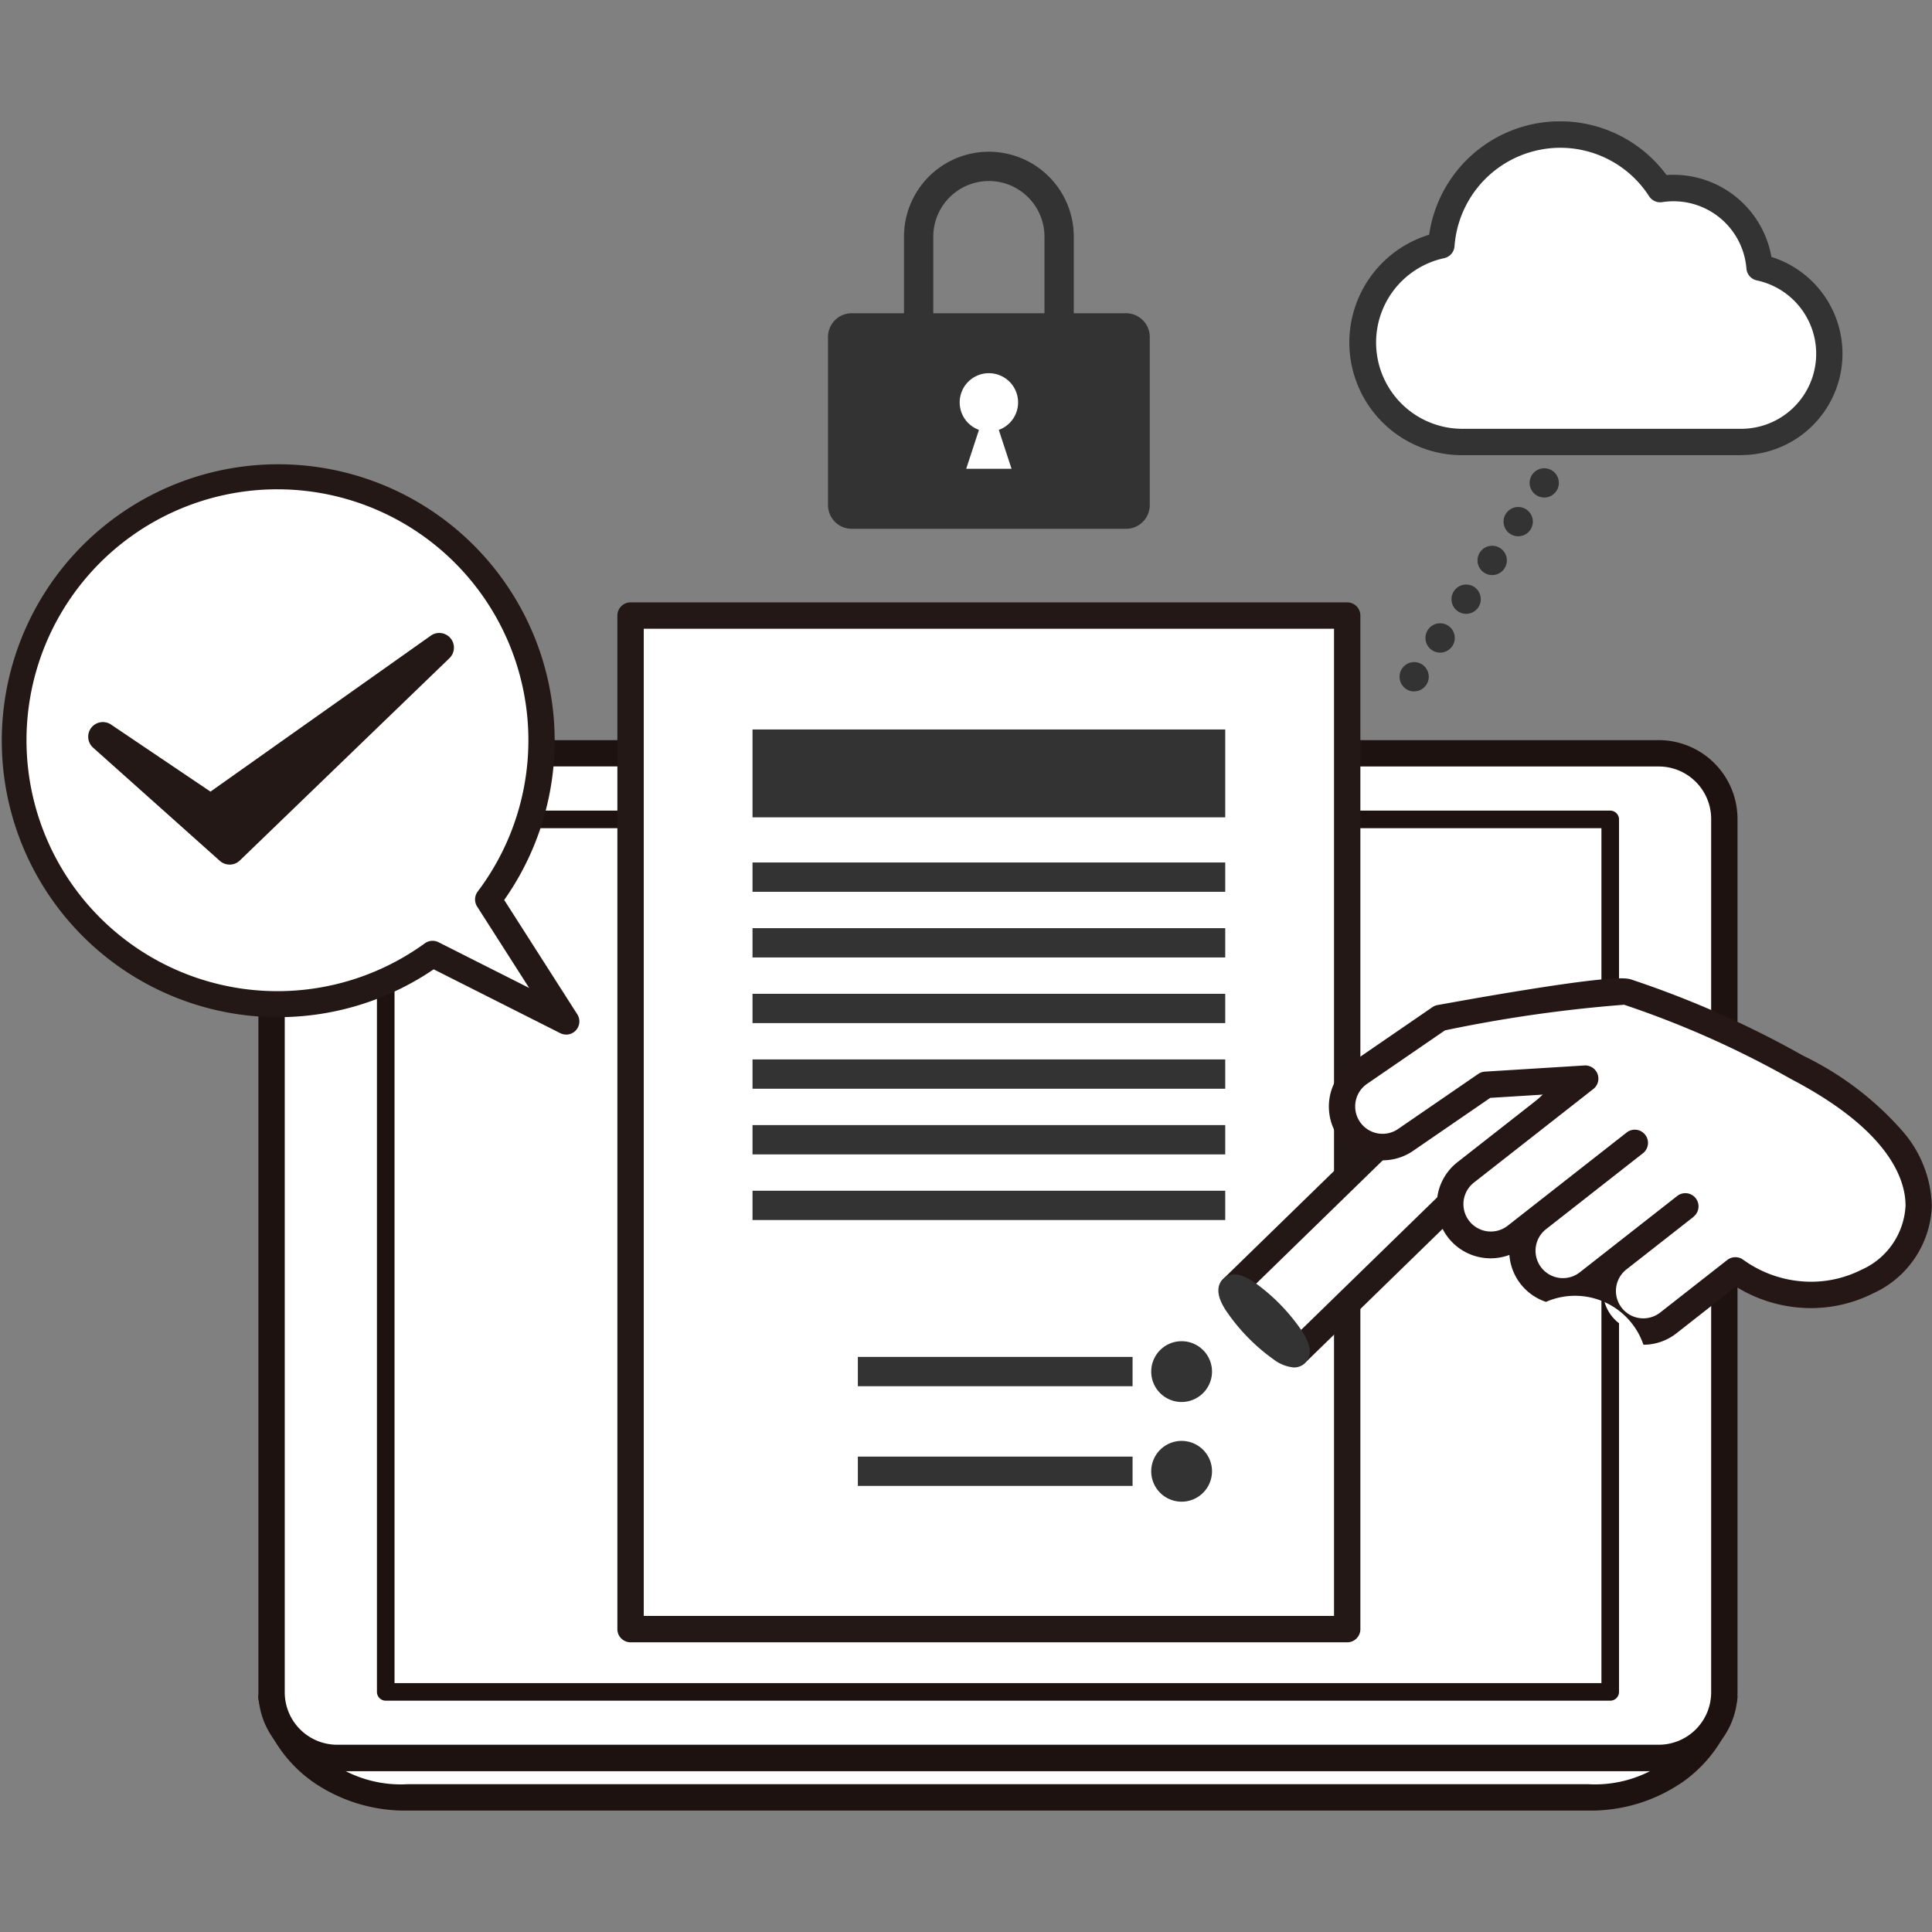 <svg xmlns="http://www.w3.org/2000/svg" xmlns:xlink="http://www.w3.org/1999/xlink" width="78" height="78" viewBox="0 0 78 78">
  <rect x="0" y="0" width="78" height="78" fill="#808080" stroke="none"/>
  <defs>
    <clipPath id="clip-path">
      <rect id="長方形_1920" data-name="長方形 1920" width="78" height="78" transform="translate(4047 8722)" fill="#fff" stroke="#707070" stroke-width="1"/>
    </clipPath>
    <clipPath id="clip-path-2">
      <rect id="長方形_2044" data-name="長方形 2044" width="78" height="68.197" transform="translate(0 0)" fill="none"/>
    </clipPath>
  </defs>
  <g id="マスクグループ_19" data-name="マスクグループ 19" transform="translate(-4047 -8722)" clip-path="url(#clip-path)">
    <g id="グループ_2952" data-name="グループ 2952" transform="translate(4047 8726.904)">
      <g id="グループ_2950" data-name="グループ 2950" transform="translate(0 -0.003)" clip-path="url(#clip-path-2)">
        <path id="パス_7959" data-name="パス 7959" d="M271.781,1236.8H213.129a5.35,5.35,0,0,0,5.492,4.036h47.668a5.35,5.35,0,0,0,5.492-4.036" transform="translate(-202.164 -1173.171)" fill="#fff"/>
        <path id="パス_7960" data-name="パス 7960" d="M256.471,1231.55H208.8a6.542,6.542,0,0,1-3.818-1.157,5.48,5.48,0,0,1-2.193-3.292.532.532,0,0,1,.519-.652h58.652a.533.533,0,0,1,.519.652,5.481,5.481,0,0,1-2.193,3.292,6.542,6.542,0,0,1-3.818,1.157m-52.441-4.036a4.888,4.888,0,0,0,4.773,2.971h47.668a4.888,4.888,0,0,0,4.772-2.971Z" transform="translate(-192.347 -1163.353)" fill="#1e1210"/>
        <path id="パス_7961" data-name="パス 7961" d="M271.781,533.82V498.554a2.648,2.648,0,0,0-2.648-2.648H215.777a2.648,2.648,0,0,0-2.648,2.648V533.82a2.648,2.648,0,0,0,2.648,2.648h53.356a2.648,2.648,0,0,0,2.648-2.648" transform="translate(-202.164 -470.394)" fill="#fff"/>
        <path id="パス_7962" data-name="パス 7962" d="M259.315,527.183H205.959a3.184,3.184,0,0,1-3.18-3.18V488.736a3.184,3.184,0,0,1,3.18-3.18h53.356a3.184,3.184,0,0,1,3.18,3.18V524a3.184,3.184,0,0,1-3.18,3.18m-53.356-40.563a2.118,2.118,0,0,0-2.116,2.116V524a2.118,2.118,0,0,0,2.116,2.115h53.356A2.118,2.118,0,0,0,261.431,524V488.736a2.118,2.118,0,0,0-2.116-2.116Z" transform="translate(-192.347 -460.576)" fill="#1e1210"/>
        <rect id="長方形_2033" data-name="長方形 2033" width="49.436" height="35.224" transform="translate(15.573 28.181)" fill="#fff"/>
        <path id="パス_7963" data-name="パス 7963" d="M345.594,576.816H296.158a.355.355,0,0,1-.355-.355V541.237a.355.355,0,0,1,.355-.355h49.436a.355.355,0,0,1,.355.355v35.224a.355.355,0,0,1-.355.355m-49.081-.71h48.726V541.592H296.513Z" transform="translate(-280.585 -513.056)" fill="#1e1210"/>
        <path id="パス_7964" data-name="パス 7964" d="M1298.92,881.909a.446.446,0,1,1,.446.446.446.446,0,0,1-.446-.446" transform="translate(-1232.096 -836.115)" fill="#333"/>
        <rect id="長方形_2034" data-name="長方形 2034" width="28.932" height="40.919" transform="translate(25.458 19.951)" fill="#fff"/>
        <path id="パス_7965" data-name="パス 7965" d="M513.96,419.444H485.027a.532.532,0,0,1-.532-.533V377.993a.532.532,0,0,1,.532-.533H513.96a.532.532,0,0,1,.532.533v40.919a.532.532,0,0,1-.532.533m-28.4-1.065h27.868V378.525H485.56Z" transform="translate(-459.57 -358.041)" fill="#231815"/>
        <rect id="長方形_2035" data-name="長方形 2035" width="19.085" height="3.547" transform="translate(30.381 24.55)" fill="#333"/>
        <rect id="長方形_2036" data-name="長方形 2036" width="19.085" height="1.183" transform="translate(30.381 29.92)" fill="#333"/>
        <rect id="長方形_2037" data-name="長方形 2037" width="19.085" height="1.183" transform="translate(30.381 35.221)" fill="#333"/>
        <rect id="長方形_2038" data-name="長方形 2038" width="19.085" height="1.183" transform="translate(30.381 32.571)" fill="#333"/>
        <rect id="長方形_2039" data-name="長方形 2039" width="19.085" height="1.183" transform="translate(30.381 37.871)" fill="#333"/>
        <rect id="長方形_2040" data-name="長方形 2040" width="19.085" height="1.183" transform="translate(30.381 40.522)" fill="#333"/>
        <rect id="長方形_2041" data-name="長方形 2041" width="19.085" height="1.183" transform="translate(30.381 43.172)" fill="#333"/>
        <rect id="長方形_2042" data-name="長方形 2042" width="11.091" height="1.183" transform="translate(34.634 49.881)" fill="#333"/>
        <rect id="長方形_2043" data-name="長方形 2043" width="11.091" height="1.183" transform="translate(34.634 53.906)" fill="#333"/>
        <path id="パス_7966" data-name="パス 7966" d="M918.24,971.542a.518.518,0,1,1-.518-.518.518.518,0,0,1,.518.518" transform="translate(-870.018 -921.069)" fill="#333"/>
        <path id="パス_7967" data-name="パス 7967" d="M904.641,959.688a1.227,1.227,0,1,1,1.227-1.227,1.229,1.229,0,0,1-1.227,1.227m0-1.419a.192.192,0,1,0,.191.192.192.192,0,0,0-.191-.192" transform="translate(-856.936 -907.987)" fill="#333"/>
        <path id="パス_7968" data-name="パス 7968" d="M918.24,1049.779a.518.518,0,1,1-.518-.518.518.518,0,0,1,.518.518" transform="translate(-870.018 -995.281)" fill="#333"/>
        <path id="パス_7969" data-name="パス 7969" d="M904.641,1037.925a1.227,1.227,0,1,1,1.227-1.227,1.229,1.229,0,0,1-1.227,1.227m0-1.419a.192.192,0,1,0,.191.192.192.192,0,0,0-.191-.192" transform="translate(-856.936 -982.199)" fill="#333"/>
        <path id="パス_7970" data-name="パス 7970" d="M979.278,715.822c.707.726,1.151,1.439.993,1.593l-10.59,10.315-2.56-2.628,10.59-10.315c.158-.154.859.309,1.566,1.035" transform="translate(-917.368 -677.987)" fill="#fff"/>
        <path id="パス_7971" data-name="パス 7971" d="M959.864,718.42h-.007a.532.532,0,0,1-.374-.161l-2.56-2.628a.532.532,0,0,1,.01-.753l10.59-10.315c.426-.415,1.04-.009,1.242.125a7.759,7.759,0,0,1,1.968,2.021c.128.205.518.83.092,1.245l-10.59,10.315a.532.532,0,0,1-.372.151m-1.807-3.15,1.817,1.865,10.018-9.758a6.424,6.424,0,0,0-1.817-1.865Z" transform="translate(-907.55 -668.144)" fill="#231815"/>
        <path id="パス_7972" data-name="パス 7972" d="M966.533,915.293c.158-.154.859.309,1.566,1.035s1.151,1.439.993,1.593-.859-.309-1.566-1.035-1.152-1.439-.993-1.593" transform="translate(-916.779 -868.177)" fill="#333"/>
        <path id="パス_7973" data-name="パス 7973" d="M959.178,908.644a1.571,1.571,0,0,1-.793-.307,7.752,7.752,0,0,1-1.968-2.021c-.128-.205-.518-.831-.092-1.245s1.041-.009,1.242.125a7.753,7.753,0,0,1,1.968,2.021c.128.205.518.831.092,1.245a.622.622,0,0,1-.449.182" transform="translate(-906.942 -858.337)" fill="#333"/>
        <path id="パス_7974" data-name="パス 7974" d="M1053.216,687.531a1.637,1.637,0,0,1,.71-1.379l3.237-2.223s6.843-1.265,7.583-1.045a39,39,0,0,1,6.844,3.037c10.032,5.232,2.361,11.686-2.493,8.2l-1.745,1.367-.962.754a1.638,1.638,0,0,1-2.02-2.579l-1.225.96a1.638,1.638,0,0,1-2.02-2.579l-.9.708a1.638,1.638,0,0,1-2.02-2.579l4.835-3.789-4.018.249-3.237,2.223a1.638,1.638,0,0,1-2.565-1.322" transform="translate(-999.033 -647.728)" fill="#fff"/>
        <path id="パス_7975" data-name="パス 7975" d="M1055.564,687.3a2.918,2.918,0,0,0-3.934-1.731,2.167,2.167,0,0,1-1.477-1.885v-.011a2.171,2.171,0,0,1-2.1-3.742l3.487-2.732-2.161.134-3.116,2.14a2.17,2.17,0,1,1-2.457-3.578l3.237-2.223a.534.534,0,0,1,.2-.085c.017,0,1.738-.321,3.526-.607,3.726-.6,4.117-.481,4.305-.425a39.4,39.4,0,0,1,6.938,3.075,12.625,12.625,0,0,1,3.972,3,4.793,4.793,0,0,1,1.224,3.056,4.035,4.035,0,0,1-2.367,3.537,5.573,5.573,0,0,1-2.857.587,5.737,5.737,0,0,1-2.686-.856l-2.4,1.883a2.166,2.166,0,0,1-1.337.463m2.023-5.162-2.707,2.121a1.105,1.105,0,1,0,1.364,1.74l2.707-2.121a.533.533,0,0,1,.639-.013,4.688,4.688,0,0,0,2.463.882,4.51,4.51,0,0,0,2.311-.472,2.993,2.993,0,0,0,1.785-2.594c0-1-.59-3-4.623-5.108a38.62,38.62,0,0,0-6.74-3,56.2,56.2,0,0,0-7.233,1.035l-3.144,2.159a1.105,1.105,0,1,0,1.251,1.823l3.237-2.223a.534.534,0,0,1,.268-.093l4.018-.249a.532.532,0,0,1,.361.95l-4.835,3.789a1.106,1.106,0,0,0,1.364,1.741l4.836-3.789a.533.533,0,0,1,.657.838l-3.932,3.081a1.105,1.105,0,0,0,1.364,1.74l3.932-3.081a.532.532,0,0,1,.657.838m-2.81-8.563h0" transform="translate(-989.214 -637.91)" fill="#241716"/>
        <path id="パス_7976" data-name="パス 7976" d="M32.733,300.313l-3.146-4.924a10.67,10.67,0,1,0-2.247,2.2Z" transform="translate(-9.875 -263.978)" fill="#fff"/>
        <path id="パス_7977" data-name="パス 7977" d="M22.858,290.971a.531.531,0,0,1-.24-.057l-5.109-2.577a11.161,11.161,0,1,1,2.847-2.8l2.951,4.617a.533.533,0,0,1-.449.819M11.212,268.957a10.131,10.131,0,1,0,5.94,18.33.533.533,0,0,1,.552-.044l3.659,1.846-2.1-3.286a.533.533,0,0,1,.024-.607,10.133,10.133,0,0,0-8.075-16.238" transform="translate(0 -254.104)" fill="#231815"/>
        <path id="パス_7978" data-name="パス 7978" d="M80.692,416.455l5.119,4.572,8.467-8.172-9.23,6.538Z" transform="translate(-76.541 -391.616)" fill="#231815"/>
        <path id="パス_7979" data-name="パス 7979" d="M74.9,410.709a.59.59,0,0,1-.394-.15l-5.119-4.572a.592.592,0,0,1,.725-.932l4.016,2.709,8.9-6.3a.592.592,0,0,1,.753.908l-8.467,8.172a.59.59,0,0,1-.411.166m-.41-1.751.395.353,2.46-2.374Z" transform="translate(-65.631 -380.705)" fill="#231815"/>
        <path id="パス_7980" data-name="パス 7980" d="M712.849,34.041a3.431,3.431,0,0,1-3.427-3.427V27.233a3.427,3.427,0,0,1,6.854,0v3.381a3.431,3.431,0,0,1-3.427,3.427m0-9.052a2.247,2.247,0,0,0-2.245,2.245v3.381a2.245,2.245,0,0,0,4.489,0V27.233a2.247,2.247,0,0,0-2.245-2.245" transform="translate(-672.925 -22.581)" fill="#333"/>
        <path id="パス_7981" data-name="パス 7981" d="M661.815,159.23H650.743a.959.959,0,0,1-.959-.959v-6.786a.959.959,0,0,1,.959-.959h11.072a.959.959,0,0,1,.959.959v6.786a.959.959,0,0,1-.959.959" transform="translate(-616.355 -142.781)" fill="#333"/>
        <path id="パス_7982" data-name="パス 7982" d="M755.478,198.788a1.179,1.179,0,1,1-1.179-1.179,1.179,1.179,0,0,1,1.179,1.179" transform="translate(-714.375 -187.443)" fill="#fff"/>
        <path id="パス_7983" data-name="パス 7983" d="M760.077,230.593h-1.831l.748-2.281h.335Z" transform="translate(-719.238 -216.567)" fill="#fff"/>
        <path id="パス_7984" data-name="パス 7984" d="M1085.464,15.714a3.485,3.485,0,0,0-4.01-3.166,4.809,4.809,0,0,0-8.837,2.268,4.016,4.016,0,0,0,.847,7.942h11.261a3.561,3.561,0,0,0,.74-7.044" transform="translate(-1014.429 -9.815)" fill="#fff"/>
        <path id="パス_7985" data-name="パス 7985" d="M1074.907,13.473h-11.261a4.549,4.549,0,0,1-1.337-8.9,5.341,5.341,0,0,1,9.584-2.41q.141-.01.281-.01a4.017,4.017,0,0,1,3.955,3.316,4.094,4.094,0,0,1-1.222,8M1067.6,1.062a4.289,4.289,0,0,0-4.266,3.974.532.532,0,0,1-.42.483,3.484,3.484,0,0,0,.735,6.889h11.261a3.029,3.029,0,0,0,.63-5.991.532.532,0,0,1-.421-.479,2.953,2.953,0,0,0-3.4-2.681.532.532,0,0,1-.529-.237,4.266,4.266,0,0,0-3.593-1.958" transform="translate(-1004.611 0.003)" fill="#333"/>
        <path id="パス_7986" data-name="パス 7986" d="M1098.826,425.5a.588.588,0,0,1-.116-.012.557.557,0,0,1-.11-.033.646.646,0,0,1-.1-.055.58.58,0,0,1-.089-.074.558.558,0,0,1-.074-.09.594.594,0,0,1-.088-.212.591.591,0,0,1,.162-.534.58.58,0,0,1,.089-.074.606.606,0,0,1,.1-.055.6.6,0,0,1,.11-.034.583.583,0,0,1,.231,0,.6.6,0,0,1,.111.034.6.6,0,0,1,.192.128.58.58,0,0,1,.073.09.635.635,0,0,1,.055.1.646.646,0,0,1,.033.111.56.56,0,0,1,0,.232.659.659,0,0,1-.033.111.629.629,0,0,1-.055.1.584.584,0,0,1-.073.09.569.569,0,0,1-.09.074.6.6,0,0,1-.1.055.559.559,0,0,1-.111.033.582.582,0,0,1-.115.012" transform="translate(-1041.734 -402.486)" fill="#333"/>
        <path id="パス_7987" data-name="パス 7987" d="M1118.921,308.368a.592.592,0,1,1,.329.1.592.592,0,0,1-.329-.1m1.051-1.566a.591.591,0,1,1,.329.1.591.591,0,0,1-.329-.1m1.051-1.565a.592.592,0,1,1,.329.1.592.592,0,0,1-.329-.1m1.051-1.566a.591.591,0,1,1,.329.1.591.591,0,0,1-.329-.1" transform="translate(-1061.109 -287.021)" fill="#333"/>
        <path id="パス_7988" data-name="パス 7988" d="M1200.975,273.339a.583.583,0,0,1-.116-.012.562.562,0,0,1-.111-.033.585.585,0,0,1-.266-.218.582.582,0,0,1-.054-.1.6.6,0,0,1-.034-.111.581.581,0,0,1-.011-.116.594.594,0,0,1,.476-.58.584.584,0,0,1,.341.034.572.572,0,0,1,.1.054.591.591,0,0,1,.263.492.591.591,0,0,1-.012.116.673.673,0,0,1-.033.111.648.648,0,0,1-.055.1.581.581,0,0,1-.164.164.57.57,0,0,1-.1.055.55.55,0,0,1-.11.033.58.58,0,0,1-.115.012" transform="translate(-1138.628 -258.154)" fill="#333"/>
      </g>
    </g>
  </g>
</svg>
